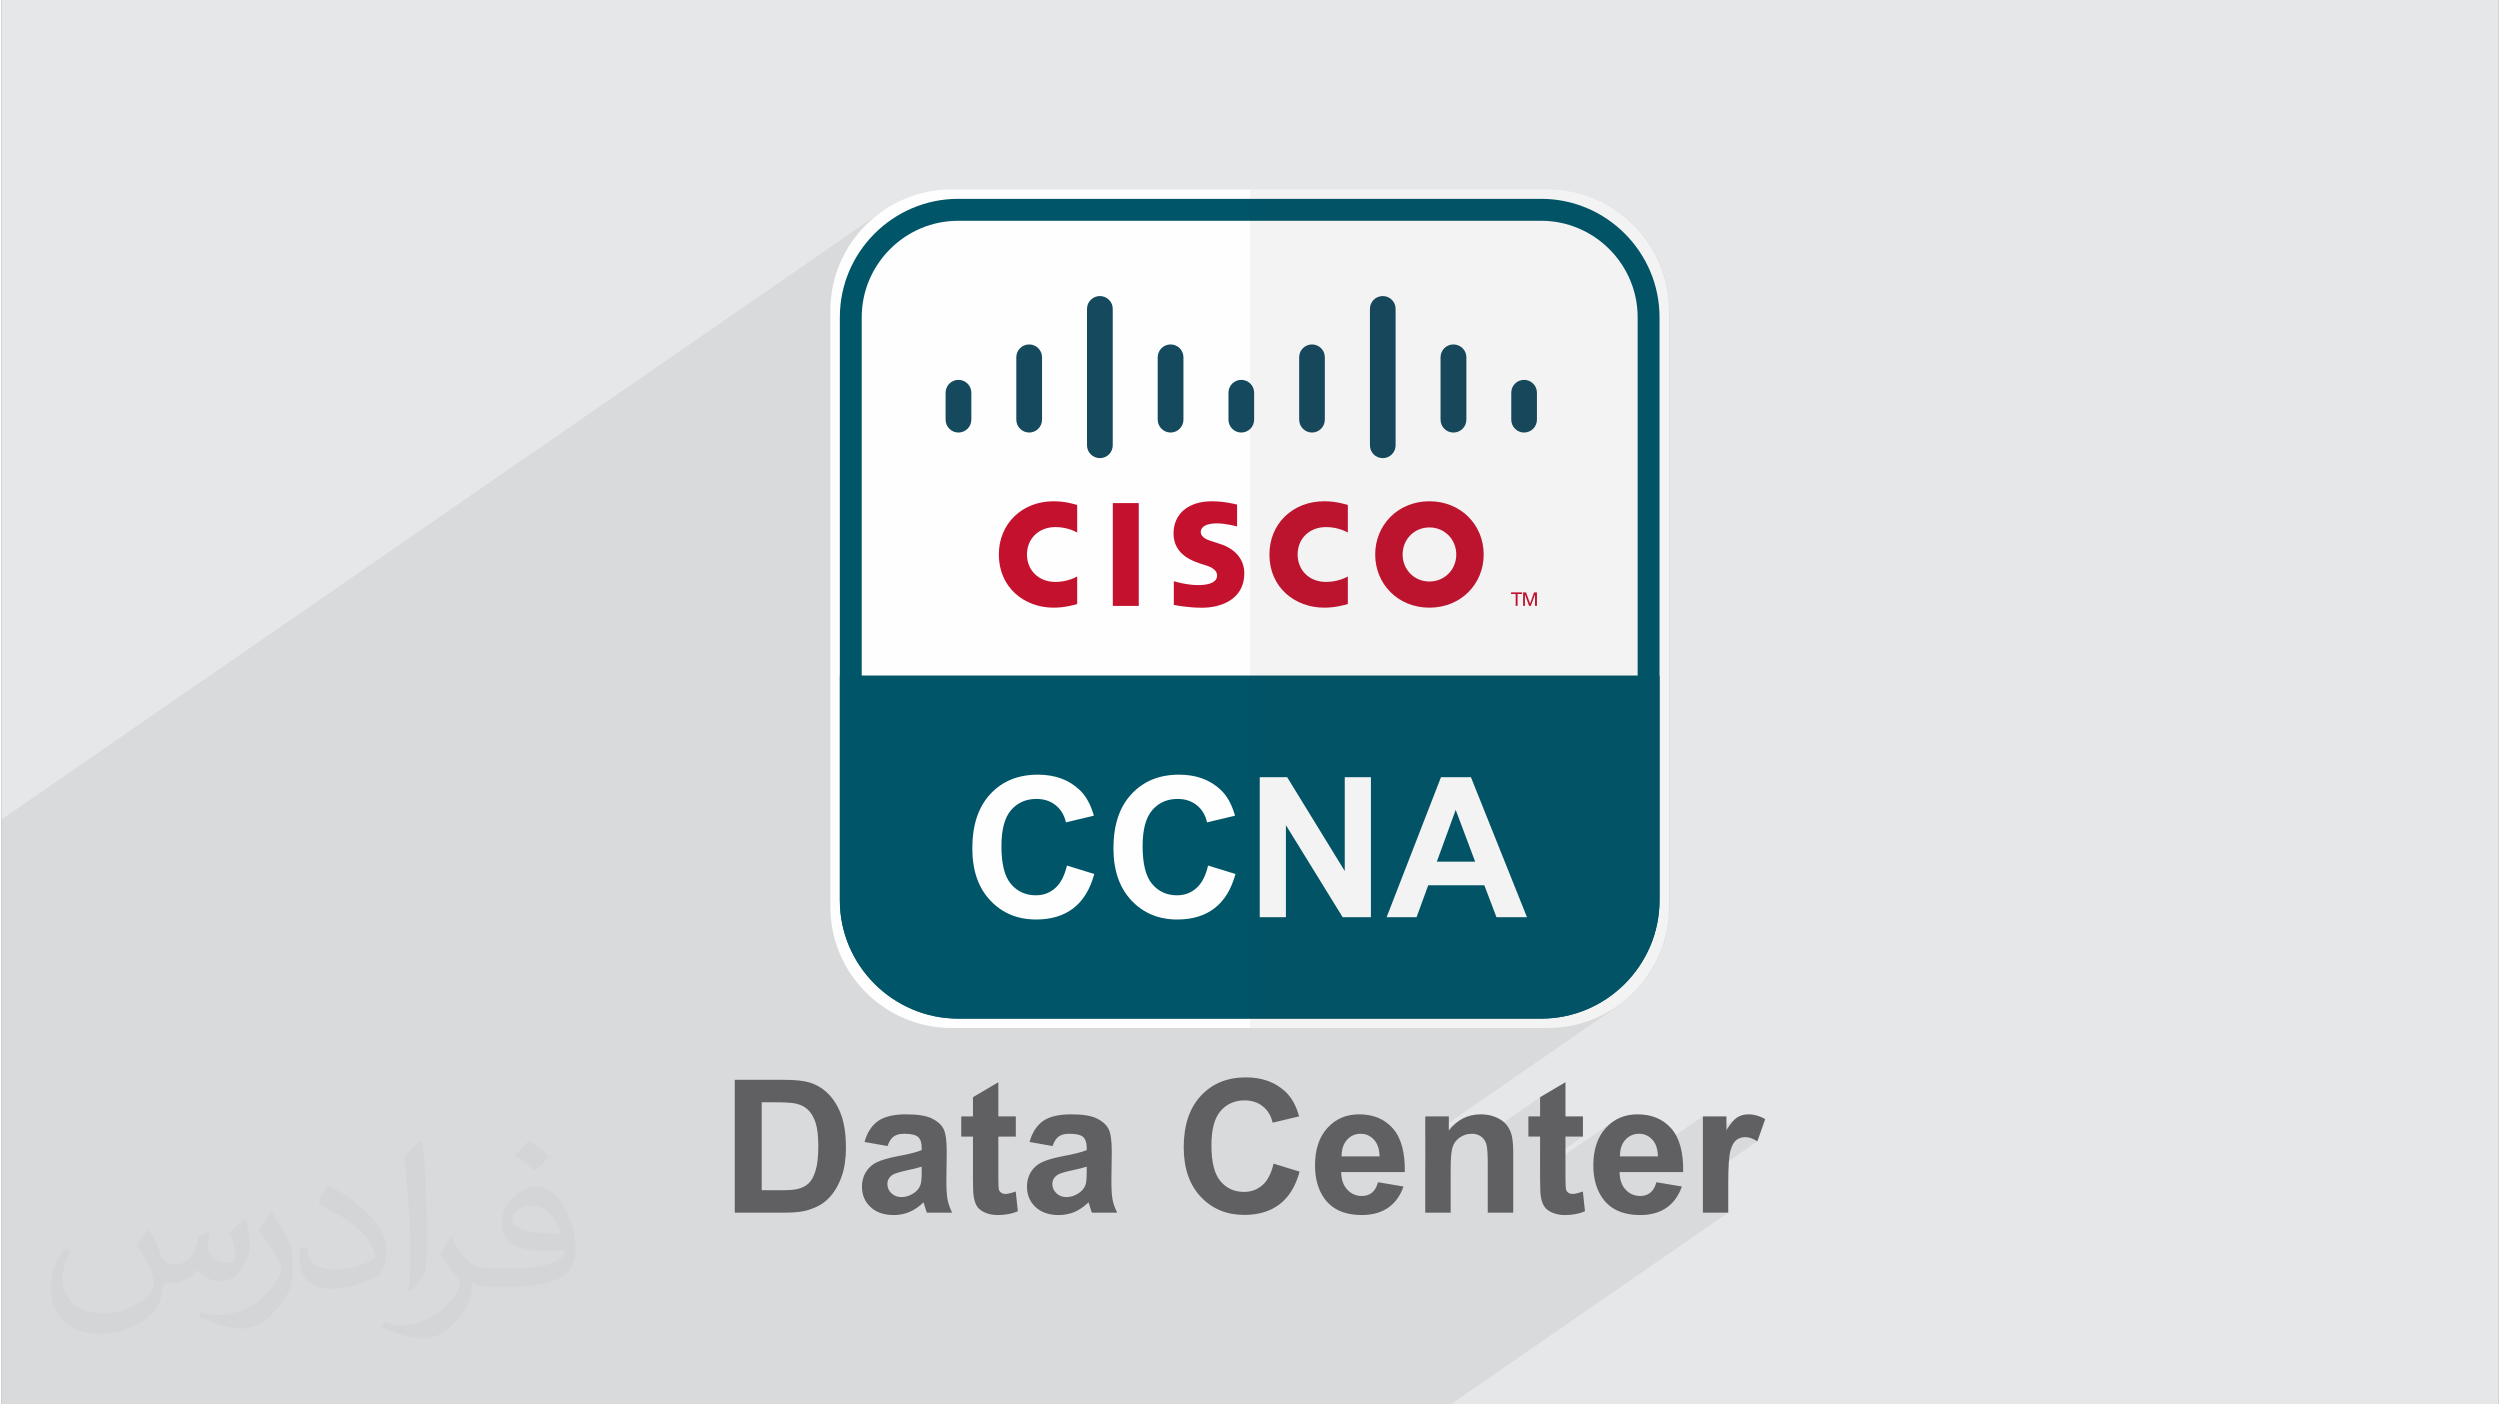 <?xml version="1.0" encoding="UTF-8"?>
<!DOCTYPE svg PUBLIC "-//W3C//DTD SVG 1.0//EN" "http://www.w3.org/TR/2001/REC-SVG-20010904/DTD/svg10.dtd">
<!-- Creator: CorelDRAW 2017 -->
<svg xmlns="http://www.w3.org/2000/svg" xml:space="preserve" width="356px" height="200px" version="1.0" shape-rendering="geometricPrecision" text-rendering="geometricPrecision" image-rendering="optimizeQuality" fill-rule="evenodd" clip-rule="evenodd"
viewBox="0 0 35600 20025"
 xmlns:xlink="http://www.w3.org/1999/xlink">
 <rect x="0" y="0" width="35600" height="20025" fill="#808080" stroke="none"/>
 <defs>
        <clipPath id="id0" clip-rule="nonzero">
         <path d="M13277 9186l9036 0 0 -5148 -9036 0 0 5148z"/>
        </clipPath>
 </defs>
 <g id="Layer_x0020_1">
  <g id="_2268981476640">
   <path fill="#E6E7E8" d="M0 0l35600 0 0 20025 -35600 0 0 -20025z"/>
   <path fill="#373435" fill-opacity="0.031" d="M2102 17538c67,103 111,202 155,311 31,64 48,183 198,183 44,0 107,-14 163,-45 63,-33 111,-82 135,-159l61 -201 145 -72 10 10c-19,76 -24,148 -24,206 0,169 145,233 262,233 68,0 128,-33 128,-95 0,-81 -34,-216 -78,-338 68,-68 136,-136 214,-191l12 6c34,144 53,286 53,381 0,92 -41,195 -75,263 -70,132 -194,237 -344,237 -114,0 -240,-57 -327,-163l-5 0c-83,101 -209,194 -412,194l-63 0c-10,134 -39,229 -82,313 -122,237 -480,404 -817,404 -470,0 -705,-272 -705,-632 0,-223 72,-431 184,-577l92 37c-70,134 -116,261 -116,385 0,338 274,499 591,499 293,0 657,-188 722,-404 -24,-237 -114,-348 -250,-565 42,-72 95,-144 160,-220l13 0zm5414 -1273c99,62 196,136 290,221 -53,74 -118,142 -201,201 -94,-76 -189,-142 -286,-212 66,-74 131,-146 197,-210zm51 925c-160,0 -291,105 -291,183 0,167 320,219 702,217 -48,-196 -215,-400 -411,-400zm-359 894c208,0 390,-6 528,-41 155,-39 286,-118 286,-171 0,-15 0,-31 -5,-46 -87,9 -186,9 -274,9 -281,0 -496,-64 -581,-223 -22,-43 -36,-93 -36,-148 0,-153 65,-303 181,-406 97,-84 204,-138 313,-138 196,0 354,159 463,408 60,136 101,292 101,490 0,132 -36,243 -118,326 -153,148 -434,204 -865,204l-197 0 0 0 -51 0c-106,0 -184,-19 -244,-66l-10 0c2,24 5,49 5,72 0,97 -32,220 -97,319 -192,286 -400,410 -579,410 -182,0 -405,-70 -606,-161l36 -70c66,27 155,45 279,45 325,0 751,-313 804,-617 -12,-25 -33,-58 -65,-93 -94,-113 -155,-208 -211,-307 49,-95 92,-171 134,-239l16 -2c139,282 265,445 546,445l43 0 0 0 204 0zm-1406 299c24,-130 26,-276 26,-412l0 -202c0,-377 -48,-925 -87,-1281 68,-75 163,-161 238,-219l21 6c51,449 64,971 64,1450 0,126 -5,250 -17,340 -8,114 -73,200 -214,332l-31 -14zm-1447 -596c7,177 94,317 397,317 189,0 349,-49 526,-133 31,-15 48,-33 48,-50 0,-111 -84,-257 -228,-391 -138,-126 -322,-237 -494,-311 -58,-25 -77,-52 -77,-76 0,-52 68,-159 123,-235l20 -2c196,103 416,255 579,426 148,157 240,315 240,488 0,128 -39,250 -102,361 -216,109 -446,191 -674,191 -276,0 -465,-129 -465,-434 0,-33 0,-85 12,-151l95 0zm-500 -502l172 278c63,103 121,214 121,391l0 227c0,183 -117,379 -306,572 -147,132 -278,188 -399,188 -180,0 -386,-56 -623,-159l26 -70c76,21 163,37 270,37 341,-2 690,-251 850,-556 19,-35 27,-68 27,-91 0,-35 -20,-74 -34,-109 -87,-165 -184,-315 -291,-453 56,-88 111,-173 172,-257l15 2z"/>
   <path fill="#373435" fill-opacity="0.078" d="M1188 20025l268 0 83 0 4 0 308 0 243 0 9 0 646 0 406 0 261 0 53 0 193 0 87 0 12 0 55 0 245 0 45 0 259 0 232 0 389 0 49 0 133 0 50 0 211 0 241 0 99 0 305 0 124 0 152 0 28 0 115 0 123 0 27 0 240 0 63 0 102 0 139 0 108 0 174 0 36 0 47 0 18 0 163 0 134 0 9 0 24 0 61 0 174 0 16 0 57 0 41 0 68 0 137 0 188 0 38 0 249 0 41 0 19 0 7 0 62 0 174 0 4 0 143 0 83 0 78 0 52 0 28 0 28 0 37 0 116 0 21 0 10 0 194 0 86 0 107 0 95 0 107 0 79 0 60 0 130 0 305 0 256 0 44 0 27 0 20 0 243 0 101 0 258 0 359 0 248 0 612 0 2 0 62 0 225 0 78 0 175 0 251 0 27 0 105 0 185 0 10 0 16 0 50 0 108 0 49 0 19 0 283 0 10 0 103 0 56 0 60 0 129 0 41 0 71 0 313 0 116 0 112 0 167 0 251 0 100 0 67 0 296 0 66 0 249 0 119 0 95 0 363 0 82 0 594 0 39 0 187 0 92 0 233 0 106 0 81 0 129 0 41 0 96 0 327 0 76 0 621 0 362 0 3961 -2735 -362 0 0 -481 777 -536 -23 -14 -23 -12 -22 -11 -21 -8 -21 -7 -21 -4 -20 -3 -20 -1 -19 1 -18 2 -17 3 -17 5 -16 5 -15 8 -14 8 -490 338 0 -239 336 -232 21 -33 21 -30 21 -28 19 -24 20 -21 18 -18 18 -15 18 -13 -492 340 0 -353 -657 453 -6 -21 -11 -29 -14 -26 -16 -24 -18 -22 -20 -19 -21 -17 -22 -14 -23 -12 -24 -9 -25 -6 -26 -4 -27 -2 -29 2 -28 4 -26 7 -25 9 -24 12 -23 15 -495 342 1 -23 9 -78 13 -74 20 -69 25 -65 31 -60 36 -55 42 -51 46 -45 49 -40 -1033 713 0 -82 611 -422 -249 0 -362 250 0 -250 -167 0 0 -173 167 -115 0 -273 -827 572 -6 -5 -12 -9 -14 -9 -14 -7 -15 -6 -16 -6 -16 -3 -17 -3 -17 -2 -18 -1 -24 1 -23 3 -22 4 -22 5 -21 8 -20 9 -20 10 -19 12 -494 341 0 -208 336 -232 46 -54 50 -47 52 -39 -484 334 0 -71 2722 -1880 -82 50 72 -50 -142 87 -151 73 -159 58 -165 43 -81 12 581 -400 130 -98 120 -109 109 -120 97 -130 85 -139 71 -147 57 -155 42 -162 25 -167 9 -172 0 -8312 -9 -172 -25 -167 -42 -162 -57 -155 -71 -147 -85 -139 -97 -130 -109 -120 -120 -109 -130 -98 -139 -84 -148 -72 -155 -57 -161 -41 -167 -26 -172 -9 -4152 0 0 -134 -194 134 -3967 0 -172 9 -167 26 -161 41 -155 57 -148 72 -139 84 -651 450 67 -111 100 -133 111 -122 123 -112 133 -99 -12580 8686 0 35 0 174 0 361 0 18 0 28 0 288 0 404 0 215 0 1786 0 134 0 313 0 890 0 1485 0 71 0 108 0 121 0 240 0 958 0 134 0 133 0 255 0 191 1188 0z"/>
   <g>
    <g>
     <path id="path268" fill="#FEFEFE" fill-rule="nonzero" d="M13544 2701l8503 0c475,0 907,194 1220,507 312,313 507,744 507,1219l0 5227 0 3277c0,475 -195,906 -507,1219 -313,313 -745,507 -1220,507l-8503 0c-475,0 -907,-194 -1220,-507 -313,-313 -507,-744 -507,-1219l0 -3277 0 -5227c0,-475 194,-906 507,-1219 313,-313 745,-507 1220,-507z"/>
     <g>
      <g>
       <path id="path268_0" fill="#C4122E" fill-rule="nonzero" d="M16214 8639l-370 0 0 -1466 370 0 0 1466z"/>
       <g>
       </g>
       <g clip-path="url(#id0)">
        <g>
         <path id="path280" fill="#C4122E" fill-rule="nonzero" d="M19195 7593c-15,-8 -134,-78 -311,-78 -239,0 -405,166 -405,391 0,217 159,391 405,391 174,0 295,-69 311,-78l0 393c-46,13 -173,52 -337,52 -416,0 -781,-286 -781,-758 0,-438 331,-759 781,-759 174,0 302,43 337,53l0 393z"/>
         <path id="path284" fill="#C4122E" fill-rule="nonzero" d="M15336 7593c-15,-8 -134,-78 -310,-78 -240,0 -406,166 -406,391 0,217 159,391 406,391 173,0 294,-69 310,-78l0 393c-46,13 -172,52 -337,52 -416,0 -780,-286 -780,-758 0,-438 330,-759 780,-759 174,0 302,43 337,53l0 393z"/>
         <g>
          <path id="path288" fill="#C4122E" fill-rule="nonzero" d="M20358 7520c-219,0 -382,173 -382,386 0,213 163,385 382,385 219,0 383,-172 383,-385 0,-213 -164,-386 -383,-386l0 0zm774 386c0,419 -323,758 -774,758 -450,0 -773,-339 -773,-758 0,-419 323,-759 773,-759 451,0 774,340 774,759z"/>
         </g>
         <path id="path292" fill="#C4122E" fill-rule="nonzero" d="M17616 7506c-5,-1 -161,-44 -289,-44 -148,0 -229,49 -229,120 0,89 109,120 170,139l102 33c240,76 349,240 349,419 0,368 -323,492 -606,492 -197,0 -381,-37 -399,-40l0 -338c32,9 187,55 349,55 184,0 268,-54 268,-137 0,-74 -73,-117 -165,-146 -22,-7 -56,-18 -79,-25 -205,-66 -377,-186 -377,-429 0,-274 205,-458 546,-458 180,0 349,44 360,47l0 312z"/>
         <path id="path296" fill="#15495D" fill-rule="nonzero" d="M13827 5599c0,-101 -83,-183 -184,-183 -101,0 -183,82 -183,183l0 384c0,102 82,184 183,184 101,0 184,-82 184,-184l0 -384z"/>
         <path id="path300" fill="#15495D" fill-rule="nonzero" d="M14835 5094c0,-101 -82,-183 -183,-183 -102,0 -184,82 -184,183l0 889c0,102 82,184 184,184 101,0 183,-82 183,-184l0 -889z"/>
         <path id="path304" fill="#15495D" fill-rule="nonzero" d="M15843 4403c0,-100 -82,-182 -183,-182 -101,0 -184,82 -184,182l0 1946c0,102 83,183 184,183 101,0 183,-81 183,-183l0 -1946z"/>
         <path id="path308" fill="#15495D" fill-rule="nonzero" d="M16851 5094c0,-101 -82,-183 -183,-183 -101,0 -184,82 -184,183l0 889c0,102 83,184 184,184 101,0 183,-82 183,-184l0 -889z"/>
         <path id="path312" fill="#15495D" fill-rule="nonzero" d="M17859 5599c0,-101 -82,-183 -183,-183 -101,0 -183,82 -183,183l0 384c0,102 82,184 183,184 101,0 183,-82 183,-184l0 -384z"/>
         <path id="path316" fill="#15495D" fill-rule="nonzero" d="M18867 5094c0,-101 -82,-183 -183,-183 -101,0 -183,82 -183,183l0 889c0,102 82,184 183,184 101,0 183,-82 183,-184l0 -889z"/>
         <path id="path320" fill="#15495D" fill-rule="nonzero" d="M19876 4403c0,-100 -82,-182 -183,-182 -101,0 -183,82 -183,182l0 1946c0,102 82,183 183,183 101,0 183,-81 183,-183l0 -1946z"/>
         <path id="path324" fill="#15495D" fill-rule="nonzero" d="M20885 5094c0,-101 -82,-183 -185,-183 -102,0 -183,82 -183,183l0 889c0,102 81,184 183,184 103,0 185,-82 185,-184l0 -889z"/>
         <path id="path328" fill="#15495D" fill-rule="nonzero" d="M21891 5599c0,-101 -82,-183 -183,-183 -101,0 -183,82 -183,183l0 384c0,102 82,184 183,184 101,0 183,-82 183,-184l0 -384z"/>
         <path id="path332" fill="#C4122E" fill-rule="nonzero" d="M21680 8446l0 23 -65 0 0 169 -27 0 0 -169 -66 0 0 -23 158 0z"/>
         <path id="path336" fill="#C4122E" fill-rule="nonzero" d="M21694 8446l42 0 57 158 1 0 56 -158 41 0 0 192 -27 0 0 -158 -1 0 -59 158 -25 0 -57 -158 -2 0 0 158 -26 0 0 -192z"/>
        </g>
       </g>
       <path fill="none" fill-rule="nonzero" d="M13277 9186l9036 0 0 -5148 -9036 0 0 5148z"/>
      </g>
      <path fill="#005568" fill-rule="nonzero" d="M13639 2835l8313 0c464,0 886,190 1192,496 305,306 495,727 495,1192l0 8312c0,465 -190,886 -495,1192 -306,306 -728,496 -1192,496l-8313 0c-464,0 -886,-190 -1192,-496 -306,-306 -495,-727 -495,-1192l0 -8312c0,-465 189,-886 495,-1192 306,-306 728,-496 1192,-496zm8313 313l-8313 0c-378,0 -722,154 -971,404 -249,249 -404,593 -404,971l0 8312c0,378 155,722 404,971 249,250 593,404 971,404l8313 0c378,0 721,-154 971,-404 249,-249 404,-593 404,-971l0 -8312c0,-378 -155,-722 -404,-971 -250,-250 -593,-404 -971,-404z"/>
      <path fill="#005568" fill-rule="nonzero" d="M12108 9632l11531 0 0 3203c0,465 -190,886 -495,1192 -306,306 -728,496 -1192,496l-8313 0c-464,0 -886,-190 -1192,-496 -306,-306 -495,-727 -495,-1192l0 -3203 156 0z"/>
      <path fill="#FEFEFE" fill-rule="nonzero" d="M15190 12341l390 120c-60,219 -160,383 -299,489 -140,107 -316,160 -530,160 -266,0 -483,-90 -654,-272 -171,-181 -256,-428 -256,-743 0,-332 86,-590 257,-774 171,-184 397,-276 677,-276 244,0 443,72 595,217 91,85 159,208 204,368l-398 95c-24,-103 -73,-185 -148,-245 -75,-60 -166,-89 -273,-89 -148,0 -269,53 -361,159 -92,106 -138,278 -138,515 0,252 45,432 136,539 91,107 209,161 354,161 108,0 200,-34 277,-103 77,-68 133,-175 167,-321zm2012 0l391 120c-60,219 -160,383 -300,489 -139,107 -315,160 -530,160 -265,0 -483,-90 -654,-272 -170,-181 -256,-428 -256,-743 0,-332 86,-590 258,-774 171,-184 397,-276 677,-276 244,0 442,72 595,217 91,85 158,208 204,368l-399 95c-23,-103 -72,-185 -147,-245 -76,-60 -167,-89 -273,-89 -149,0 -269,53 -361,159 -92,106 -138,278 -138,515 0,252 45,432 136,539 91,107 209,161 354,161 108,0 200,-34 277,-103 77,-68 133,-175 166,-321zm737 736l0 -1996 391 0 821 1338 0 -1338 373 0 0 1996 -403 0 -809 -1312 0 1312 -373 0zm3810 0l-435 0 -173 -455 -800 0 -166 455 -427 0 775 -1996 427 0 799 1996zm-739 -792l-277 -738 -269 738 546 0z"/>
     </g>
     <path id="path268_1" fill="#373435" fill-rule="nonzero" fill-opacity="0.051" d="M17800 9186l0 -5148 0 -890 0 -313 0 -134 4257 0c475,0 906,194 1219,507 313,313 507,744 507,1219l0 5227 0 3277c0,475 -194,906 -507,1219 -313,313 -744,507 -1219,507l-4257 0 0 -134 0 -313 0 -4578 0 -446z"/>
    </g>
    <path fill="#606062" fill-rule="nonzero" d="M10454 15396l698 0c157,0 277,11 360,36 110,32 206,90 285,174 79,84 139,186 180,307 41,121 62,271 62,448 0,156 -19,290 -58,403 -47,138 -115,250 -203,335 -66,64 -155,115 -268,151 -84,27 -196,40 -338,40l-718 0 0 -1894zm384 320l0 1254 284 0c107,0 183,-6 230,-18 63,-16 114,-42 154,-79 41,-37 74,-98 100,-183 26,-84 39,-200 39,-347 0,-146 -13,-258 -39,-337 -26,-78 -62,-139 -108,-183 -46,-44 -105,-74 -176,-89 -53,-12 -158,-18 -313,-18l-171 0zm1794 624l-328 -58c37,-134 101,-233 192,-298 90,-64 224,-96 403,-96 161,0 282,19 362,57 79,38 135,87 167,146 32,59 48,167 48,325l-5 423c0,121 6,210 17,267 12,57 33,119 65,184l-360 0c-9,-24 -21,-59 -35,-106 -5,-21 -10,-36 -13,-42 -61,61 -127,106 -198,137 -71,30 -145,45 -225,45 -141,0 -252,-38 -333,-115 -81,-76 -122,-173 -122,-290 0,-77 19,-147 56,-208 37,-60 88,-107 155,-139 67,-32 163,-60 289,-85 169,-31 287,-61 352,-89l0 -36c0,-71 -17,-121 -52,-152 -34,-30 -100,-45 -195,-45 -65,0 -115,13 -152,39 -36,26 -65,71 -88,136zm487 294c-46,15 -120,34 -221,55 -100,22 -167,43 -197,63 -48,34 -71,77 -71,128 0,52 18,95 56,132 38,37 86,56 145,56 65,0 128,-22 188,-65 43,-33 72,-72 86,-120 9,-31 14,-90 14,-177l0 -72zm1342 -717l0 288 -249 0 0 556c0,113 2,179 7,197 5,19 16,34 33,47 17,12 37,18 61,18 34,0 83,-12 147,-35l30 282c-84,36 -179,54 -286,54 -65,0 -124,-11 -177,-33 -52,-22 -90,-50 -115,-85 -24,-36 -41,-83 -51,-143 -7,-42 -11,-128 -11,-257l0 -601 -167 0 0 -288 167 0 0 -273 362 -214 0 487 249 0zm524 423l-328 -58c37,-134 101,-233 191,-298 91,-64 225,-96 403,-96 162,0 283,19 362,57 79,38 135,87 167,146 33,59 49,167 49,325l-5 423c0,121 5,210 17,267 11,57 33,119 65,184l-360 0c-9,-24 -21,-59 -35,-106 -6,-21 -10,-36 -13,-42 -62,61 -128,106 -198,137 -71,30 -146,45 -226,45 -140,0 -251,-38 -333,-115 -81,-76 -121,-173 -121,-290 0,-77 18,-147 55,-208 37,-60 89,-107 156,-139 67,-32 163,-60 288,-85 170,-31 287,-61 353,-89l0 -36c0,-71 -18,-121 -52,-152 -35,-30 -100,-45 -196,-45 -65,0 -115,13 -151,39 -37,26 -66,71 -88,136zm487 294c-47,15 -120,34 -221,55 -101,22 -167,43 -198,63 -47,34 -71,77 -71,128 0,52 19,95 57,132 38,37 86,56 145,56 65,0 128,-22 187,-65 44,-33 73,-72 87,-120 9,-31 14,-90 14,-177l0 -72zm2664 -43l371 114c-57,209 -152,364 -285,465 -132,101 -299,152 -503,152 -251,0 -458,-86 -621,-258 -161,-172 -243,-407 -243,-706 0,-315 82,-560 245,-735 162,-175 377,-262 642,-262 232,0 420,69 565,206 87,81 151,198 194,350l-378 90c-23,-98 -69,-176 -140,-233 -72,-57 -158,-85 -260,-85 -140,0 -255,50 -342,151 -88,101 -131,264 -131,490 0,239 43,410 129,511 86,102 198,153 336,153 102,0 190,-33 263,-97 73,-65 126,-167 158,-306zm1490 265l363 61c-47,133 -120,234 -220,303 -101,70 -227,104 -377,104 -239,0 -415,-78 -530,-234 -90,-125 -135,-283 -135,-474 0,-227 59,-406 178,-535 118,-129 269,-193 450,-193 204,0 365,67 483,202 118,135 174,342 169,621l-907 0c2,107 31,191 87,251 56,60 126,90 209,90 56,0 104,-16 142,-46 39,-31 68,-81 88,-150zm21 -368c-2,-105 -29,-185 -81,-240 -51,-55 -114,-83 -188,-83 -79,0 -144,30 -196,87 -51,58 -77,137 -76,236l541 0zm1906 802l-363 0 0 -700c0,-148 -8,-244 -23,-287 -16,-44 -41,-77 -76,-101 -36,-25 -78,-37 -127,-37 -64,0 -121,18 -171,52 -51,34 -85,80 -104,137 -19,57 -28,162 -28,315l0 621 -362 0 0 -1373 336 0 0 201c120,-154 271,-230 454,-230 81,0 154,14 221,43 67,29 117,66 151,110 34,45 58,96 72,153 13,57 20,138 20,244l0 852zm994 -1373l0 288 -249 0 0 556c0,113 3,179 8,197 4,19 15,34 32,47 17,12 37,18 61,18 34,0 83,-12 147,-35l30 282c-84,36 -179,54 -286,54 -65,0 -124,-11 -176,-33 -53,-22 -91,-50 -115,-85 -25,-36 -42,-83 -52,-143 -7,-42 -11,-128 -11,-257l0 -601 -167 0 0 -288 167 0 0 -273 362 -214 0 487 249 0zm1048 939l363 61c-47,133 -120,234 -220,303 -101,70 -227,104 -377,104 -239,0 -416,-78 -530,-234 -90,-125 -136,-283 -136,-474 0,-227 60,-406 179,-535 118,-129 269,-193 450,-193 204,0 365,67 483,202 118,135 174,342 169,621l-907 0c2,107 31,191 87,251 56,60 126,90 208,90 57,0 105,-16 143,-46 39,-31 68,-81 88,-150zm21 -368c-2,-105 -29,-185 -81,-240 -52,-55 -114,-83 -188,-83 -79,0 -144,30 -196,87 -52,58 -77,137 -76,236l541 0zm1003 802l-362 0 0 -1373 336 0 0 195c58,-93 110,-153 156,-182 46,-28 99,-42 157,-42 83,0 163,23 240,68l-112 317c-62,-40 -119,-60 -171,-60 -51,0 -94,14 -130,42 -35,28 -63,79 -83,152 -20,73 -31,226 -31,460l0 423z"/>
   </g>
  </g>
 </g>
</svg>